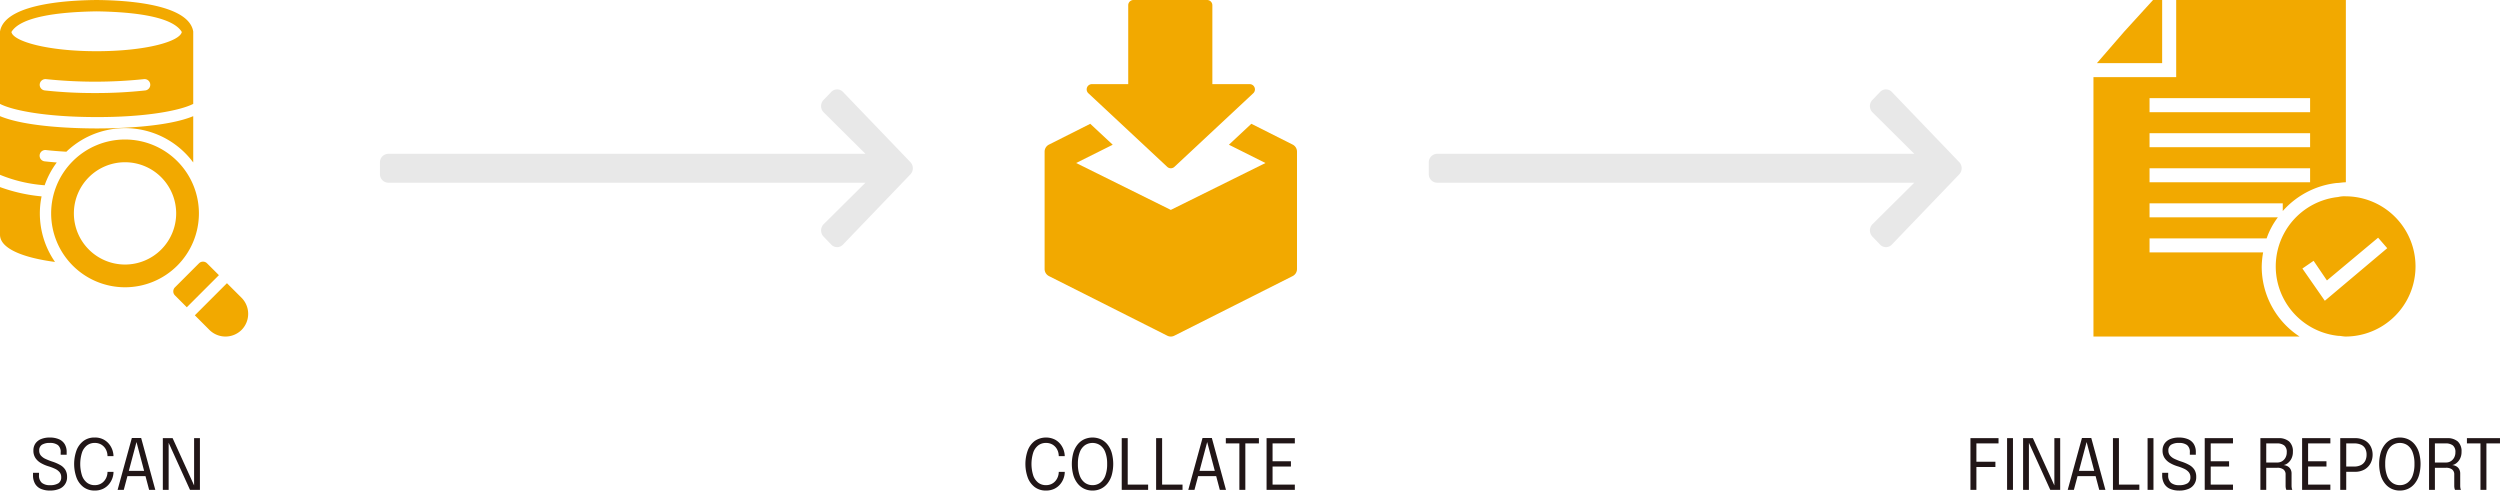 <svg xmlns="http://www.w3.org/2000/svg" xmlns:xlink="http://www.w3.org/1999/xlink" width="843.123" height="165.438" viewBox="0 0 843.123 165.438">
  <defs>
    <clipPath id="clip-path">
      <rect id="Rectangle_495" data-name="Rectangle 495" width="843.123" height="165.438" fill="none"/>
    </clipPath>
  </defs>
  <g id="Group_1597" data-name="Group 1597" transform="translate(0 0)">
    <g id="Group_1596" data-name="Group 1596" transform="translate(0 0)" clip-path="url(#clip-path)">
      <path id="Path_4778" data-name="Path 4778" d="M10.455,80.287a7.54,7.54,0,0,1-3.093-.572,4.2,4.2,0,0,1-1.967-1.733A5.581,5.581,0,0,1,4.709,75.1v-.8H6.731v.766a3.231,3.231,0,0,0,.946,2.608,4.17,4.17,0,0,0,2.755.8,5.1,5.1,0,0,0,2.826-.638,2.3,2.3,0,0,0,.958-2.069,2.543,2.543,0,0,0-.551-1.672,4.375,4.375,0,0,0-1.518-1.137,16.644,16.644,0,0,0-2.258-.856,11.671,11.671,0,0,1-2.594-1.133,5.453,5.453,0,0,1-1.8-1.7A4.435,4.435,0,0,1,4.839,66.8a4.083,4.083,0,0,1,.69-2.4,4.3,4.3,0,0,1,1.934-1.49,7.591,7.591,0,0,1,2.885-.506,7.793,7.793,0,0,1,3.02.537,4.23,4.23,0,0,1,1.986,1.632,4.975,4.975,0,0,1,.7,2.75v.887H14.037v-.8a2.926,2.926,0,0,0-.934-2.454,4.363,4.363,0,0,0-2.719-.728,4.879,4.879,0,0,0-2.648.6A2.173,2.173,0,0,0,6.8,66.8a2.526,2.526,0,0,0,.572,1.7A4.645,4.645,0,0,0,8.942,69.63a20.706,20.706,0,0,0,2.27.891,14.483,14.483,0,0,1,2.665,1.152,4.824,4.824,0,0,1,1.714,1.6,4.485,4.485,0,0,1,.6,2.414,4.147,4.147,0,0,1-2.667,4.055,7.843,7.843,0,0,1-3.067.541" transform="translate(6.426 85.15)" fill="#211617"/>
      <path id="Path_4779" data-name="Path 4779" d="M23.851,73.986a6.458,6.458,0,0,1-.39,2.159,6.568,6.568,0,0,1-1.178,2.045,5.912,5.912,0,0,1-1.979,1.52,6.368,6.368,0,0,1-2.8.577,6.117,6.117,0,0,1-3.76-1.152,7.158,7.158,0,0,1-2.357-3.176,13.593,13.593,0,0,1,0-9.25,7.122,7.122,0,0,1,2.357-3.164A6.143,6.143,0,0,1,17.5,62.4a6.139,6.139,0,0,1,3.145.757,6.074,6.074,0,0,1,2.069,1.925,6.68,6.68,0,0,1,1,2.414,5.944,5.944,0,0,1,.13,1.182H21.829a5.147,5.147,0,0,0-.059-.735,4.609,4.609,0,0,0-.679-1.837,4.09,4.09,0,0,0-1.438-1.36,4.263,4.263,0,0,0-2.152-.515,4.2,4.2,0,0,0-2.561.806,5.149,5.149,0,0,0-1.7,2.388,12.919,12.919,0,0,0,0,7.831,5.224,5.224,0,0,0,1.7,2.4,4.193,4.193,0,0,0,2.561.811,4.276,4.276,0,0,0,1.856-.385,4.023,4.023,0,0,0,1.353-1.029,4.552,4.552,0,0,0,.835-1.445,4.806,4.806,0,0,0,.284-1.624Z" transform="translate(14.429 85.15)" fill="#211617"/>
      <path id="Path_4780" data-name="Path 4780" d="M16.774,79.955l4.8-17.483h3.145l4.767,17.483H27.4L23.132,63.784h.024l-4.3,16.171Zm2.48-6.4h7.779v1.773H19.254Z" transform="translate(22.889 85.245)" fill="#211617"/>
      <path id="Path_4781" data-name="Path 4781" d="M25.186,79.93H23.224V62.492h3.3l7.4,16.28-.154.095V62.492h1.963V79.93H32.386L25.009,63.674l.177-.083Z" transform="translate(31.69 85.272)" fill="#211617"/>
      <path id="Path_4782" data-name="Path 4782" d="M159.526,73.986a6.457,6.457,0,0,1-.39,2.159,6.568,6.568,0,0,1-1.178,2.045,5.912,5.912,0,0,1-1.979,1.52,6.368,6.368,0,0,1-2.8.577,6.117,6.117,0,0,1-3.76-1.152,7.158,7.158,0,0,1-2.357-3.176,13.593,13.593,0,0,1,0-9.25,7.122,7.122,0,0,1,2.357-3.164,6.821,6.821,0,0,1,6.9-.388,6.074,6.074,0,0,1,2.069,1.925,6.68,6.68,0,0,1,1,2.414,5.944,5.944,0,0,1,.13,1.182H157.5a5.139,5.139,0,0,0-.059-.735,4.609,4.609,0,0,0-.679-1.837,4.091,4.091,0,0,0-1.438-1.36,4.263,4.263,0,0,0-2.152-.515,4.2,4.2,0,0,0-2.561.806,5.148,5.148,0,0,0-1.7,2.388,12.919,12.919,0,0,0,0,7.831,5.224,5.224,0,0,0,1.7,2.4,4.193,4.193,0,0,0,2.561.811,4.276,4.276,0,0,0,1.856-.385,4.023,4.023,0,0,0,1.353-1.029,4.553,4.553,0,0,0,.835-1.445,4.807,4.807,0,0,0,.284-1.624Z" transform="translate(199.564 85.15)" fill="#211617"/>
      <path id="Path_4783" data-name="Path 4783" d="M159.849,80.29a6.449,6.449,0,0,1-2.8-.6,6.324,6.324,0,0,1-2.211-1.757,8.251,8.251,0,0,1-1.452-2.819,14.211,14.211,0,0,1,0-7.585,8.112,8.112,0,0,1,1.452-2.8,6.263,6.263,0,0,1,2.218-1.733,6.908,6.908,0,0,1,5.592,0,6.284,6.284,0,0,1,2.218,1.733,8.153,8.153,0,0,1,1.452,2.8,14.21,14.21,0,0,1,0,7.585,8.293,8.293,0,0,1-1.452,2.819,6.326,6.326,0,0,1-2.218,1.757,6.478,6.478,0,0,1-2.8.6m0-1.821a4.3,4.3,0,0,0,2.566-.792,5.161,5.161,0,0,0,1.738-2.383,10.9,10.9,0,0,0,.627-3.977,10.689,10.689,0,0,0-.634-3.972A5.014,5.014,0,0,0,162.4,65a4.608,4.608,0,0,0-5.1,0,4.99,4.99,0,0,0-1.747,2.341,10.689,10.689,0,0,0-.634,3.972,10.834,10.834,0,0,0,.634,3.989,5.112,5.112,0,0,0,1.747,2.376,4.319,4.319,0,0,0,2.549.787" transform="translate(208.604 85.15)" fill="#211617"/>
      <path id="Path_4784" data-name="Path 4784" d="M159.989,79.93V62.492h2.022V79.3l-.91-1.147h7.791V79.93Z" transform="translate(218.313 85.272)" fill="#211617"/>
      <path id="Path_4785" data-name="Path 4785" d="M164.894,79.93V62.492h2.022V79.3L166,78.157H173.8V79.93Z" transform="translate(225.006 85.272)" fill="#211617"/>
      <path id="Path_4786" data-name="Path 4786" d="M169.483,79.955l4.8-17.483h3.145l4.765,17.483h-2.081l-4.268-16.171h.024l-4.3,16.171Zm2.483-6.4h7.782v1.773h-7.782Z" transform="translate(231.268 85.245)" fill="#211617"/>
      <path id="Path_4787" data-name="Path 4787" d="M185.99,64.265h-5.039l.461-1.147V79.93H179.4V63.118l.565,1.147h-5.131V62.492H185.99Z" transform="translate(238.576 85.272)" fill="#211617"/>
      <path id="Path_4788" data-name="Path 4788" d="M181.759,64.265l.91-1.147v7.874l-.5-.7h6.692v1.773h-6.692l.5-.7V79.3l-.91-1.147h8.42V79.93h-9.532V62.492h9.532v1.773Z" transform="translate(246.503 85.272)" fill="#211617"/>
      <path id="Path_4789" data-name="Path 4789" d="M282.138,64.265l.91-1.147v7.969l-.65-.638h7.058v1.773H282.4l.65-.674V79.93h-2.01V62.492h9.47v1.773Z" transform="translate(383.491 85.272)" fill="#211617"/>
      <rect id="Rectangle_493" data-name="Rectangle 493" width="1.986" height="17.439" transform="translate(676.886 147.763)" fill="#211617"/>
      <path id="Path_4790" data-name="Path 4790" d="M290.511,79.93h-1.963V62.492h3.3l7.4,16.28-.154.095V62.492h1.963V79.93h-3.346l-7.377-16.256.177-.083Z" transform="translate(393.739 85.272)" fill="#211617"/>
      <path id="Path_4791" data-name="Path 4791" d="M294.913,79.955l4.8-17.483h3.145l4.765,17.483h-2.081l-4.268-16.171h.024l-4.3,16.171Zm2.483-6.4h7.779v1.773H297.4Z" transform="translate(402.424 85.245)" fill="#211617"/>
      <path id="Path_4792" data-name="Path 4792" d="M301.364,79.93V62.492h2.019V79.3l-.908-1.147h7.791V79.93Z" transform="translate(411.226 85.272)" fill="#211617"/>
      <rect id="Rectangle_494" data-name="Rectangle 494" width="1.986" height="17.439" transform="translate(724.269 147.763)" fill="#211617"/>
      <path id="Path_4793" data-name="Path 4793" d="M314.134,80.287a7.529,7.529,0,0,1-3.091-.572,4.21,4.21,0,0,1-1.97-1.733,5.581,5.581,0,0,1-.686-2.882v-.8h2.024v.766a3.238,3.238,0,0,0,.943,2.608,4.17,4.17,0,0,0,2.755.8,5.11,5.11,0,0,0,2.828-.638,2.31,2.31,0,0,0,.958-2.069,2.543,2.543,0,0,0-.551-1.672,4.419,4.419,0,0,0-1.518-1.137,16.643,16.643,0,0,0-2.258-.856,11.691,11.691,0,0,1-2.6-1.133,5.445,5.445,0,0,1-1.8-1.7,4.436,4.436,0,0,1-.657-2.466,4.068,4.068,0,0,1,.693-2.4,4.31,4.31,0,0,1,1.932-1.49,7.591,7.591,0,0,1,2.885-.506,7.813,7.813,0,0,1,3.022.537,4.23,4.23,0,0,1,1.986,1.632,4.994,4.994,0,0,1,.7,2.75v.887h-2.019v-.8a2.92,2.92,0,0,0-.936-2.454,4.351,4.351,0,0,0-2.717-.728,4.868,4.868,0,0,0-2.648.6,2.175,2.175,0,0,0-.936,1.974,2.515,2.515,0,0,0,.575,1.7,4.612,4.612,0,0,0,1.565,1.135,20.9,20.9,0,0,0,2.27.891,14.438,14.438,0,0,1,2.667,1.152,4.824,4.824,0,0,1,1.714,1.6,4.506,4.506,0,0,1,.6,2.414,4.147,4.147,0,0,1-2.667,4.055,7.847,7.847,0,0,1-3.069.541" transform="translate(420.811 85.15)" fill="#211617"/>
      <path id="Path_4794" data-name="Path 4794" d="M315.565,64.265l.91-1.147v7.874l-.5-.7h6.692v1.773h-6.692l.5-.7V79.3l-.91-1.147h8.42V79.93h-9.532V62.492h9.532v1.773Z" transform="translate(429.088 85.272)" fill="#211617"/>
      <path id="Path_4795" data-name="Path 4795" d="M322.393,79.931V62.492h6.053a5.27,5.27,0,0,1,3.653,1.135,4.446,4.446,0,0,1,1.253,3.464,4.907,4.907,0,0,1-.527,2.369,4.345,4.345,0,0,1-1.265,1.509,2.969,2.969,0,0,1-1.364.6,3.426,3.426,0,0,1,1.258.348,2.577,2.577,0,0,1,1.036.929,3,3,0,0,1,.414,1.679V78.5a4.5,4.5,0,0,0,.083.906,1.322,1.322,0,0,0,.189.527h-2.034a2.225,2.225,0,0,1-.165-.532,4.16,4.16,0,0,1-.083-.9V74.776a2.05,2.05,0,0,0-.733-1.726,3.318,3.318,0,0,0-2.069-.567H323.8l.567-.768v8.217Zm1.974-8.382-.567-.839h4.315a3.037,3.037,0,0,0,1.591-.43,3.184,3.184,0,0,0,1.144-1.208,3.649,3.649,0,0,0,.433-1.814,2.8,2.8,0,0,0-.851-2.305,3.842,3.842,0,0,0-2.459-.686h-4.221l.615-.875Z" transform="translate(439.922 85.273)" fill="#211617"/>
      <path id="Path_4796" data-name="Path 4796" d="M329.454,64.265l.91-1.147v7.874l-.5-.7h6.692v1.773h-6.692l.5-.7V79.3l-.91-1.147h8.42V79.93h-9.531V62.492h9.531v1.773Z" transform="translate(448.041 85.272)" fill="#211617"/>
      <path id="Path_4797" data-name="Path 4797" d="M335.8,79.931h-2.019V62.492h4.895a6.784,6.784,0,0,1,3.358.75,4.892,4.892,0,0,1,2,2.017,5.961,5.961,0,0,1,.664,2.814,6.116,6.116,0,0,1-.681,2.861,5.252,5.252,0,0,1-2.022,2.112,6.415,6.415,0,0,1-3.315.794H335.8Zm0-6.834-.91-1.031h3.535a4.983,4.983,0,0,0,2.36-.5,3.3,3.3,0,0,0,1.407-1.4,4.468,4.468,0,0,0,.466-2.093,4.341,4.341,0,0,0-.449-2.057,2.939,2.939,0,0,0-1.383-1.3,5.538,5.538,0,0,0-2.4-.449h-3.535l.91-1.149Z" transform="translate(455.464 85.273)" fill="#211617"/>
      <path id="Path_4798" data-name="Path 4798" d="M346.308,80.29a6.45,6.45,0,0,1-2.8-.6A6.3,6.3,0,0,1,341.3,77.93a8.173,8.173,0,0,1-1.454-2.819,14.212,14.212,0,0,1,0-7.585,8.037,8.037,0,0,1,1.454-2.8,6.235,6.235,0,0,1,2.216-1.733,6.908,6.908,0,0,1,5.592,0,6.255,6.255,0,0,1,2.216,1.733,8.034,8.034,0,0,1,1.454,2.8,14.21,14.21,0,0,1,0,7.585,8.171,8.171,0,0,1-1.454,2.819,6.3,6.3,0,0,1-2.216,1.757,6.478,6.478,0,0,1-2.8.6m0-1.821a4.3,4.3,0,0,0,2.566-.792,5.144,5.144,0,0,0,1.738-2.383,10.955,10.955,0,0,0,.627-3.977,10.69,10.69,0,0,0-.634-3.972A5,5,0,0,0,348.862,65a4.6,4.6,0,0,0-5.1,0,4.964,4.964,0,0,0-1.75,2.341,10.689,10.689,0,0,0-.634,3.972,10.834,10.834,0,0,0,.634,3.989,5.084,5.084,0,0,0,1.75,2.376,4.307,4.307,0,0,0,2.547.787" transform="translate(463.037 85.15)" fill="#211617"/>
      <path id="Path_4799" data-name="Path 4799" d="M346.448,79.931V62.492H352.5a5.27,5.27,0,0,1,3.653,1.135,4.447,4.447,0,0,1,1.253,3.464,4.907,4.907,0,0,1-.527,2.369,4.346,4.346,0,0,1-1.265,1.509,2.97,2.97,0,0,1-1.364.6,3.424,3.424,0,0,1,1.258.348,2.576,2.576,0,0,1,1.036.929,3,3,0,0,1,.414,1.679V78.5a4.491,4.491,0,0,0,.083.906,1.321,1.321,0,0,0,.189.527H355.2a2.224,2.224,0,0,1-.166-.532,4.157,4.157,0,0,1-.083-.9V74.776a2.05,2.05,0,0,0-.733-1.726,3.318,3.318,0,0,0-2.069-.567h-4.292l.568-.768v8.217Zm1.974-8.382-.568-.839h4.315a3.036,3.036,0,0,0,1.591-.43,3.183,3.183,0,0,0,1.144-1.208,3.649,3.649,0,0,0,.433-1.814,2.8,2.8,0,0,0-.851-2.305,3.842,3.842,0,0,0-2.459-.686h-4.221l.615-.875Z" transform="translate(472.746 85.273)" fill="#211617"/>
      <path id="Path_4800" data-name="Path 4800" d="M363,64.265h-5.039l.461-1.147V79.93h-2.008V63.118l.565,1.147h-5.131V62.492H363Z" transform="translate(480.12 85.272)" fill="#211617"/>
      <path id="Path_4801" data-name="Path 4801" d="M321.073,0H318L308.3,10.641l-9.222,10.64h21.99Z" transform="translate(408.114 -0.001)" fill="#f2a900"/>
      <path id="Path_4802" data-name="Path 4802" d="M317.5,56.749h54.148v4.729H317.5Zm0-11.823h54.148v4.729H317.5Zm0-11.823h54.148v4.729H317.5Zm37.833,56.749a29.116,29.116,0,0,1,.473-4.729H317.5V80.395h39.488a25.552,25.552,0,0,1,3.783-7.094H317.5V68.572h44.926v2.6a28.537,28.537,0,0,1,18.207-9.458c.946,0,1.892-.236,3.074-.236V0H326.485V26.01h-27.9V113.5H368.1a28.12,28.12,0,0,1-12.769-23.646" transform="translate(407.432 -0.001)" fill="#f2a900"/>
      <path id="Path_4803" data-name="Path 4803" d="M341.135,63.232l-7.567-10.877,3.783-2.6,4.493,6.621,17.261-14.424,3.074,3.547ZM348.229,28a8.866,8.866,0,0,0-2.6.236,23.542,23.542,0,0,0,0,46.818c.946,0,1.655.236,2.6.236a23.646,23.646,0,0,0,0-47.291" transform="translate(442.91 38.206)" fill="#f2a900"/>
      <path id="Path_4804" data-name="Path 4804" d="M182.109,56.231a1.781,1.781,0,0,0,2.511,0l26.6-24.828a1.784,1.784,0,0,0,.518-1.256,1.806,1.806,0,0,0-.14-.679,1.77,1.77,0,0,0-1.634-1.095H197.375V1.773A1.78,1.78,0,0,0,195.6,0H170.773A1.774,1.774,0,0,0,169,1.773v26.6H156.763a1.783,1.783,0,0,0-1.643,1.095,1.84,1.84,0,0,0-.13.679,1.784,1.784,0,0,0,.518,1.256Z" transform="translate(211.492 -0.001)" fill="#f2a900"/>
      <path id="Path_4805" data-name="Path 4805" d="M232.645,24.672l-13.932-7.018-7.569,7.065,12.329,6.167L191.552,46.7,159.63,30.886l12.329-6.164-7.571-7.061-13.93,7.016a2.662,2.662,0,0,0-1.468,2.386V66.631a2.672,2.672,0,0,0,1.468,2.391l39.9,20.1a2.587,2.587,0,0,0,2.383,0l39.9-20.1a2.672,2.672,0,0,0,1.468-2.391V27.063a2.675,2.675,0,0,0-1.468-2.391" transform="translate(203.304 24.089)" fill="#f2a900"/>
      <path id="Path_4806" data-name="Path 4806" d="M18.552,88.342C8.24,86.975,0,83.986,0,79.153V63.089a55.744,55.744,0,0,0,14.024,3.142,28.709,28.709,0,0,0,4.528,22.111M15.065,62.481A48.842,48.842,0,0,1,0,58.948V39.169c9.014,3.767,26.1,4.14,32.572,4.15,6.635,0,23.622-.395,32.593-4.14V54.789a28.625,28.625,0,0,0-40.044-5.937,29.177,29.177,0,0,0-2.748,2.317c-2.362-.137-4.672-.317-6.857-.56a1.917,1.917,0,1,0-.435,3.809l.012,0c1.312.144,2.667.272,4.05.381a28.47,28.47,0,0,0-4.079,7.68m27.1,26.736A17.249,17.249,0,1,1,59.414,71.967,17.251,17.251,0,0,1,42.165,89.217M67.082,71.967A24.916,24.916,0,1,0,42.165,96.883,24.917,24.917,0,0,0,67.082,71.967m14.384,39.3a7.7,7.7,0,0,1-10.839,0l-4.918-4.928L76.536,95.511l4.93,4.918a7.7,7.7,0,0,1,0,10.839M73.826,92.8,63,103.626l-4-4.006a1.918,1.918,0,0,1,0-2.71L67.108,88.8a1.921,1.921,0,0,1,2.712,0ZM15.083,30.493A1.915,1.915,0,0,1,13.4,28.384a1.949,1.949,0,0,1,2.128-1.7,158.957,158.957,0,0,0,33.061,0,1.919,1.919,0,0,1,.421,3.814,153.35,153.35,0,0,1-16.961.882,153.423,153.423,0,0,1-16.963-.882M32.565,3.833c13.485.2,25.755,1.927,28.748,6.959-.653,3.18-12.076,6.477-28.729,6.477C16.1,17.287,4.429,13.953,3.854,10.792,6.838,5.77,19.07,4.036,32.565,3.833m32.6,31.2v-24.4C63.488.333,37.752.073,32.584,0,27.448.076,1.7.319,0,10.638v24.4c4.218,2.185,15.391,4.426,32.392,4.445,16.885.059,28.441-2.223,32.773-4.445" transform="translate(0 -0.001)" fill="#f2a900"/>
      <path id="Path_4807" data-name="Path 4807" d="M203.786,16.314l2.6-2.705a2.716,2.716,0,0,1,3.963,0l22.73,23.669a3,3,0,0,1,0,4.131L210.346,65.09a2.716,2.716,0,0,1-3.963,0l-2.6-2.705a3.012,3.012,0,0,1,.047-4.178l14.088-13.984H57A2.86,2.86,0,0,1,54.193,41.3V37.4A2.861,2.861,0,0,1,57,34.476H217.922L203.834,20.493a2.989,2.989,0,0,1-.047-4.178" transform="translate(73.949 17.398)" fill="#e8e8e8"/>
      <path id="Path_4808" data-name="Path 4808" d="M353.379,16.314l2.6-2.705a2.716,2.716,0,0,1,3.963,0l22.73,23.669a3,3,0,0,1,0,4.131L359.939,65.09a2.716,2.716,0,0,1-3.963,0l-2.6-2.705a3.012,3.012,0,0,1,.047-4.178l14.088-13.984H206.593a2.86,2.86,0,0,1-2.807-2.925V37.4a2.861,2.861,0,0,1,2.807-2.925H367.515L353.427,20.493a2.989,2.989,0,0,1-.047-4.178" transform="translate(278.076 17.398)" fill="#e8e8e8"/>
    </g>
  </g>
</svg>

